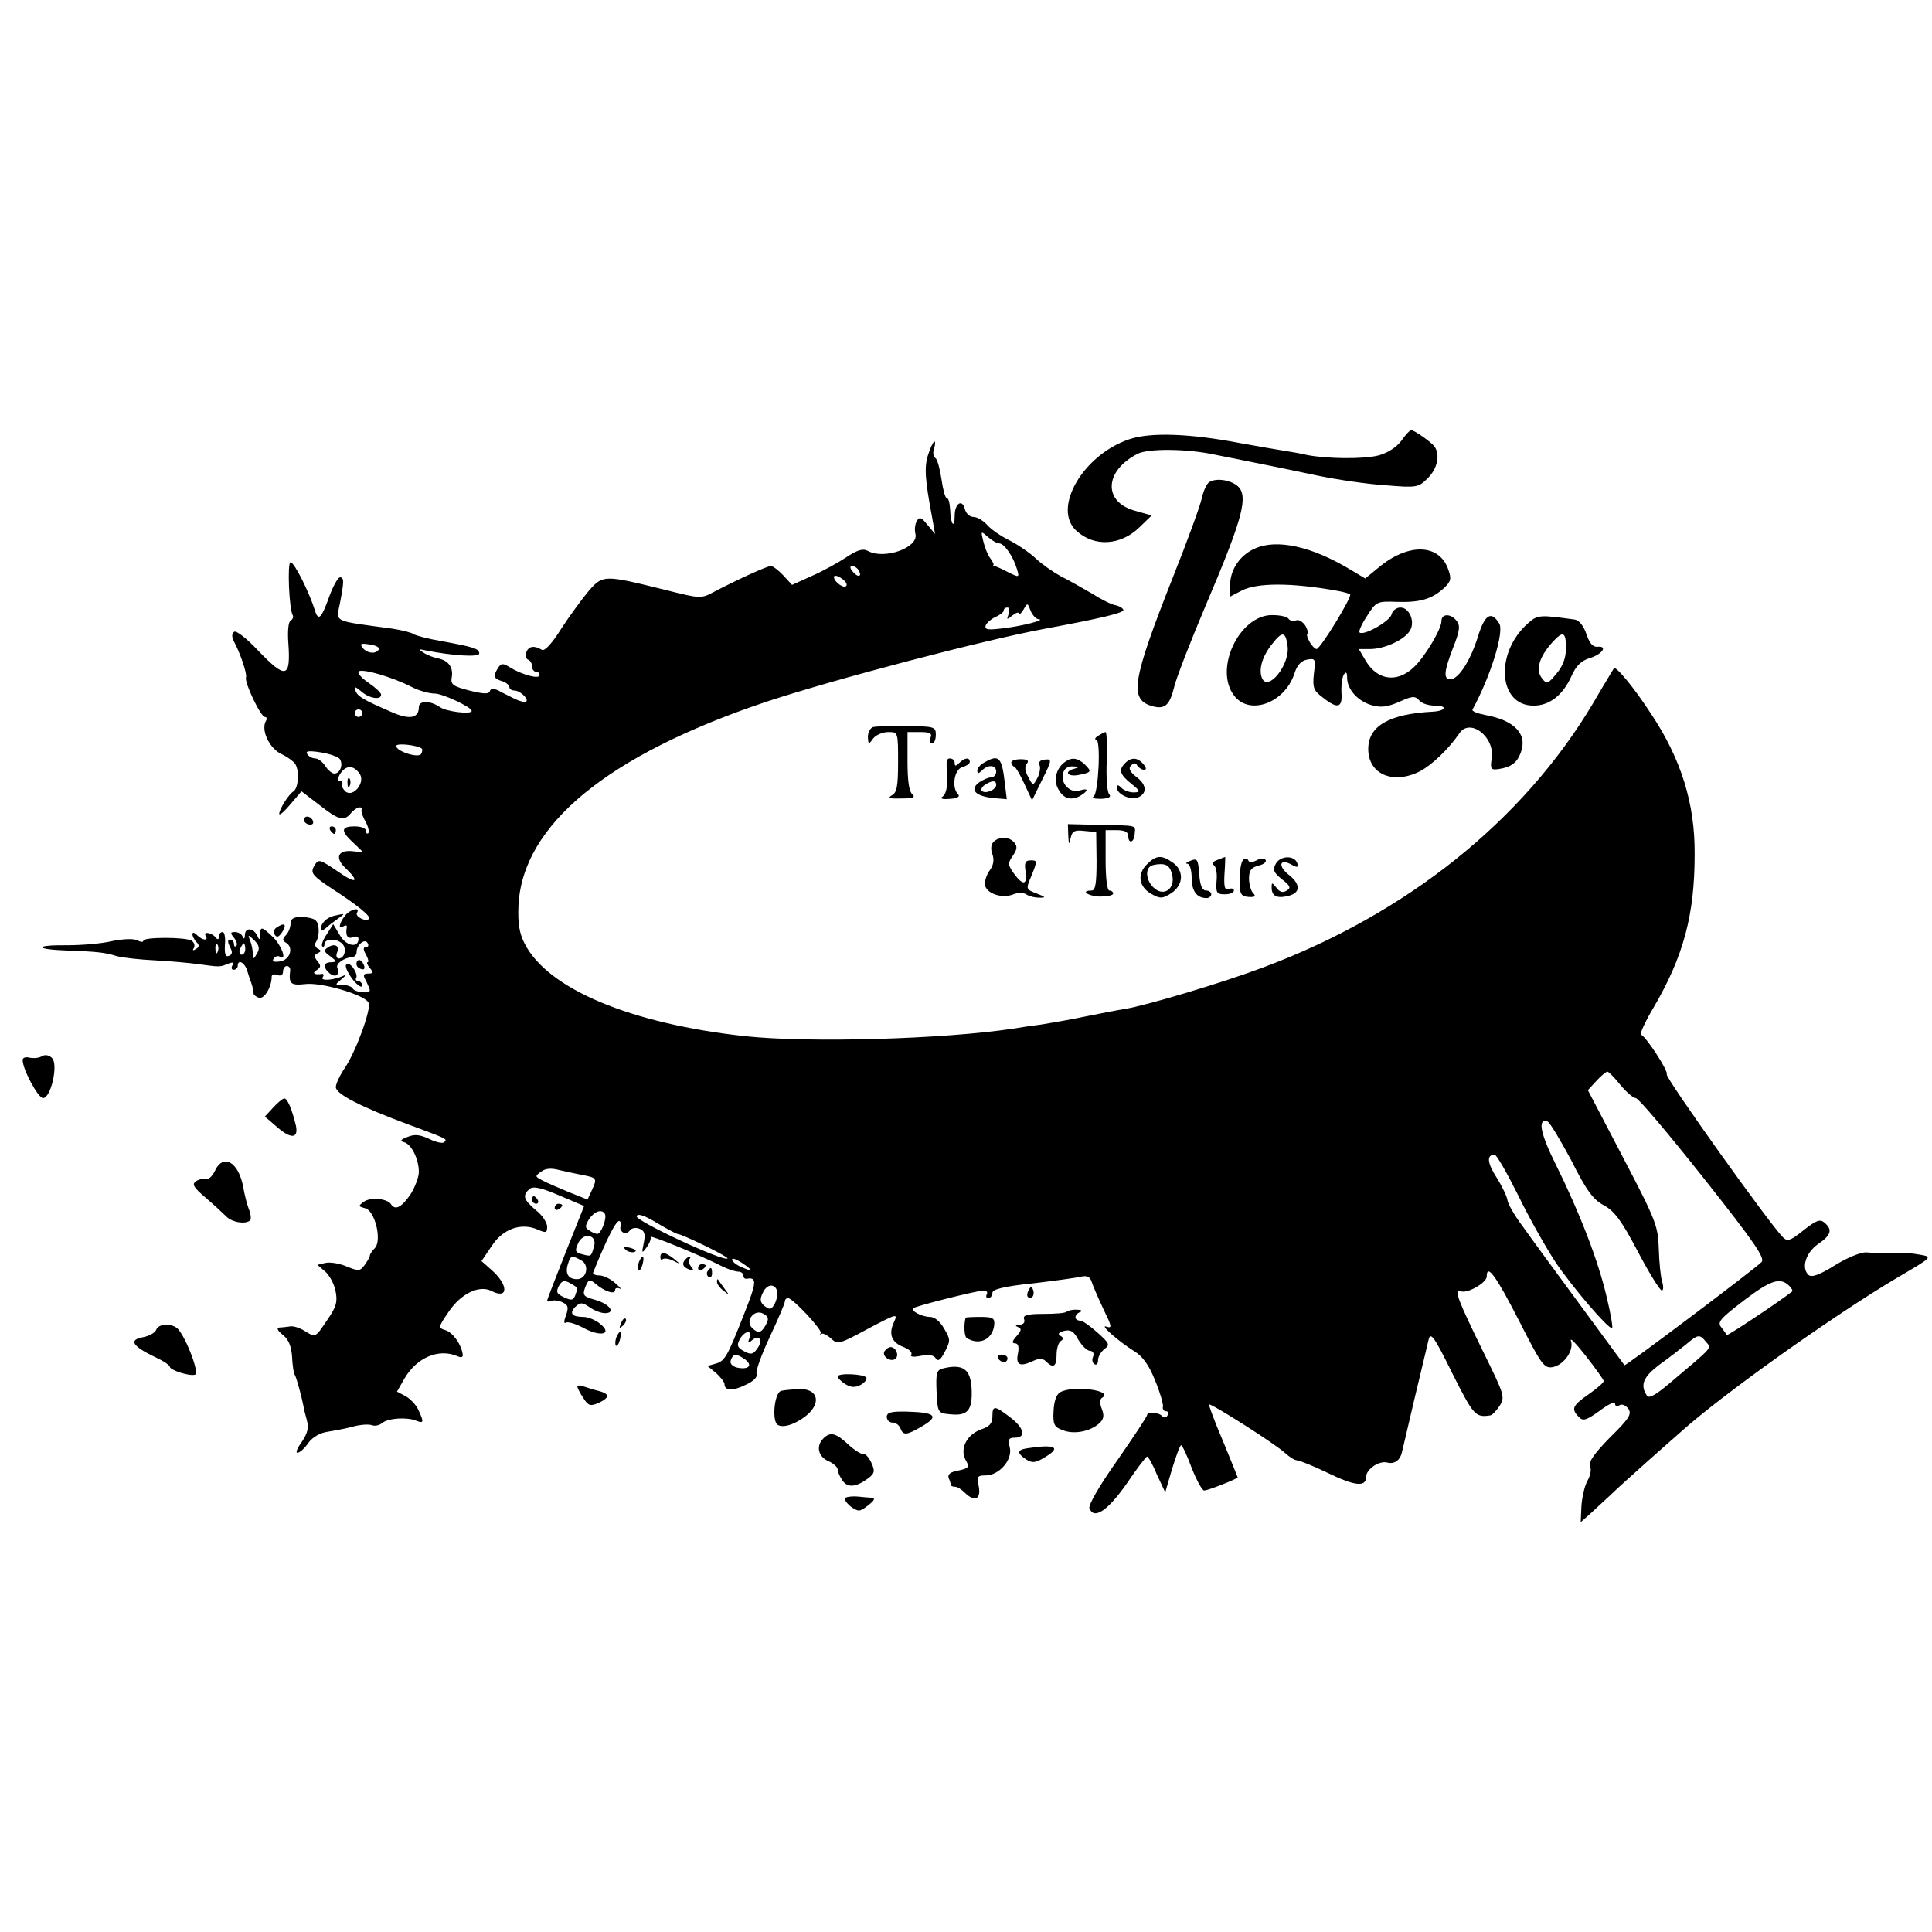 <?xml version="1.0" standalone="no"?>
<!DOCTYPE svg PUBLIC "-//W3C//DTD SVG 20010904//EN"
 "http://www.w3.org/TR/2001/REC-SVG-20010904/DTD/svg10.dtd">
<svg version="1.0" xmlns="http://www.w3.org/2000/svg"
 width="512pt" height="512pt" viewBox="0 0 512 512"
 preserveAspectRatio="xMidYMid meet">
<g transform="translate(0,512) scale(0.1,-0.1)"
fill="#000000" stroke="none">
<path d="M3713 3951 c-13 -17 -37 -32 -60 -38 -39 -10 -135 -9 -188 1 -16 4
-46 9 -65 12 -19 3 -71 12 -115 20 -131 25 -236 29 -292 10 -123 -41 -206
-184 -140 -243 47 -43 117 -39 167 10 l32 31 -46 13 c-83 24 -79 105 8 150 28
15 133 14 206 -2 14 -3 59 -12 100 -20 41 -8 118 -24 170 -35 52 -11 134 -23
182 -26 83 -7 87 -6 112 19 25 25 33 61 18 83 -8 12 -54 44 -62 44 -4 0 -16
-13 -27 -29z"/>
<path d="M2460 3916 c-11 -33 -9 -65 10 -166 l8 -45 -20 24 c-16 20 -21 22
-28 11 -5 -8 -7 -24 -4 -35 9 -36 -82 -69 -126 -45 -13 7 -27 3 -56 -16 -21
-14 -62 -37 -92 -50 l-53 -24 -23 25 c-13 14 -28 25 -33 25 -10 0 -87 -35
-152 -69 -33 -18 -37 -17 -125 5 -165 41 -168 41 -205 -1 -17 -20 -50 -65 -73
-100 -24 -39 -45 -62 -52 -57 -20 12 -35 10 -41 -6 -3 -9 -1 -18 4 -20 6 -2
11 -10 11 -18 0 -8 5 -14 10 -14 6 0 10 -4 10 -9 0 -12 -47 1 -78 20 -19 12
-24 12 -32 -1 -14 -22 -12 -28 10 -35 11 -3 20 -11 20 -16 0 -5 6 -9 14 -9 7
0 19 -7 26 -15 15 -18 0 -20 -30 -5 -11 6 -29 14 -39 20 -13 6 -21 6 -23 -2
-3 -8 -18 -7 -54 2 -43 11 -50 16 -47 34 5 27 -8 45 -35 51 -12 2 -30 9 -39
15 -16 10 -15 11 7 6 71 -14 140 -18 140 -8 0 13 -13 17 -100 33 -36 6 -69 15
-75 19 -5 4 -30 10 -55 14 -162 22 -149 16 -139 68 11 57 11 68 0 68 -5 0 -17
-21 -27 -47 -22 -62 -30 -70 -39 -42 -15 49 -55 129 -65 129 -9 0 -4 -125 6
-141 2 -4 0 -10 -6 -14 -6 -3 -8 -29 -6 -57 7 -96 -6 -99 -80 -22 -29 31 -57
53 -63 50 -7 -5 -7 -13 -2 -24 18 -33 36 -87 33 -97 -5 -13 39 -105 50 -105 5
0 6 -5 3 -10 -14 -23 7 -70 38 -87 18 -8 35 -21 39 -27 12 -18 9 -64 -4 -73
-14 -9 -38 -48 -38 -60 1 -5 14 7 30 26 l29 34 47 -36 c52 -41 66 -44 84 -22
13 16 32 21 28 8 -1 -5 4 -19 11 -31 7 -13 10 -26 7 -30 -3 -3 -6 0 -6 6 0 7
-13 12 -30 12 -37 0 -38 -12 -3 -44 l26 -25 -26 3 c-41 5 -51 -16 -22 -44 40
-38 29 -44 -19 -10 -52 35 -52 35 -65 12 -8 -16 -1 -24 47 -56 70 -45 106 -75
100 -81 -8 -9 -38 6 -32 16 10 17 -19 9 -32 -8 -16 -21 -18 -37 -4 -28 6 4 10
3 9 -2 -4 -22 2 -32 16 -27 8 4 15 2 15 -4 0 -25 -32 -20 -49 9 l-18 30 -17
-27 c-10 -14 -15 -28 -12 -32 3 -3 6 0 6 6 0 15 32 16 47 1 13 -13 6 -39 -9
-39 -6 0 -8 7 -5 15 8 18 -5 26 -23 15 -13 -8 -12 -12 5 -24 18 -14 18 -15 3
-16 -21 0 -23 -13 -5 -29 16 -13 28 -5 21 14 -5 11 17 27 41 29 6 1 10 6 10
13 0 19 22 37 29 24 4 -6 2 -11 -4 -11 -8 0 -8 -6 0 -20 6 -11 8 -20 4 -20 -3
0 -1 -7 6 -15 10 -12 9 -15 -4 -15 -13 0 -15 -4 -6 -19 5 -11 10 -22 10 -25 0
-10 -39 -6 -45 4 -3 6 -16 10 -28 10 -20 0 -20 0 -1 16 10 8 13 13 6 9 -24
-12 -64 -16 -57 -5 4 6 3 10 -2 9 -20 -3 -27 2 -14 10 12 8 12 12 2 24 -9 12
-9 16 1 21 10 5 10 7 0 12 -6 3 -9 11 -5 17 11 17 10 51 -2 59 -5 4 -22 8 -37
8 -20 0 -28 -5 -28 -18 0 -10 -6 -24 -12 -30 -10 -10 -10 -15 1 -21 20 -13 9
-46 -18 -49 -15 -2 -21 0 -16 7 3 6 11 9 16 6 20 -13 7 26 -16 50 -31 30 -35
31 -36 8 0 -15 -2 -15 -7 -3 -10 21 -32 23 -33 3 0 -11 -3 -13 -6 -5 -2 6 -12
12 -20 12 -13 0 -13 -3 -3 -15 7 -9 10 -18 6 -22 -3 -3 -6 -1 -6 5 0 7 -5 12
-10 12 -7 0 -7 -6 -1 -19 8 -14 7 -20 -2 -24 -10 -4 -12 5 -11 29 2 19 -1 34
-6 34 -6 0 -10 -6 -10 -12 0 -8 -3 -9 -8 -3 -9 13 -35 18 -27 5 9 -14 -8 -13
-23 2 -7 7 -12 8 -12 2 0 -5 5 -15 11 -21 8 -8 7 -13 -2 -18 -7 -5 -10 -4 -5
3 3 6 1 14 -6 19 -17 10 -128 10 -128 0 0 -4 -7 -4 -16 1 -10 5 -36 4 -67 -2
-29 -7 -82 -11 -120 -11 -87 1 -87 -11 1 -14 81 -3 100 -5 132 -15 15 -4 60
-9 100 -11 41 -2 93 -7 115 -10 59 -8 58 -8 79 1 14 5 17 4 12 -4 -4 -7 -2
-12 3 -12 6 0 11 5 11 10 0 19 18 10 25 -12 4 -13 8 -26 10 -30 6 -19 7 -23 7
-30 -1 -3 5 -9 14 -12 14 -5 34 28 34 56 0 5 7 8 15 4 9 -3 15 0 15 9 0 8 5
15 10 15 6 0 10 -6 9 -12 -4 -35 1 -40 39 -36 42 6 162 -29 169 -50 7 -17 -34
-129 -63 -172 -13 -19 -24 -42 -24 -51 0 -18 65 -52 195 -100 102 -38 101 -37
92 -46 -4 -4 -22 0 -40 9 -24 11 -38 13 -57 5 -19 -7 -21 -11 -9 -14 19 -5 39
-44 39 -79 0 -13 -10 -40 -22 -59 -23 -34 -41 -44 -52 -26 -10 15 -55 19 -72
6 -15 -11 -15 -12 4 -17 26 -7 45 -86 25 -106 -7 -7 -13 -16 -13 -20 0 -4 -7
-15 -14 -25 -12 -16 -16 -16 -48 -3 -19 8 -44 12 -56 9 l-21 -5 20 -17 c11 -9
24 -32 28 -51 6 -29 3 -42 -21 -77 -33 -49 -31 -48 -61 -30 -12 8 -29 13 -37
12 -8 -1 -21 -3 -29 -3 -9 -1 -6 -8 9 -20 15 -12 22 -30 24 -57 1 -22 4 -45 8
-50 4 -8 17 -54 23 -85 0 -3 4 -18 8 -33 6 -21 2 -35 -13 -58 -12 -16 -17 -29
-12 -29 6 0 19 11 29 26 12 16 31 27 53 30 19 3 50 9 68 14 19 5 40 6 48 3 8
-3 20 0 27 6 16 13 66 16 90 6 20 -8 21 -4 6 28 -6 14 -22 30 -34 37 l-23 12
20 35 c33 56 91 80 140 59 11 -5 16 -3 14 6 -4 26 -26 57 -46 63 -19 6 -19 8
10 50 32 47 80 70 112 54 46 -24 46 16 0 56 l-26 23 27 40 c30 46 79 63 123
43 21 -9 24 -8 24 8 0 11 -13 31 -30 44 -33 28 -36 39 -17 56 10 8 30 4 79
-17 l66 -28 -49 -123 c-27 -68 -49 -125 -49 -128 0 -3 6 -3 13 0 6 2 20 0 29
-5 14 -7 15 -13 8 -34 -6 -15 -6 -23 0 -19 5 3 25 -3 46 -14 46 -25 79 -17 44
11 -12 10 -32 18 -44 18 -31 0 -38 10 -21 27 13 12 18 12 37 -1 12 -9 31 -16
41 -16 30 0 13 24 -25 35 -32 9 -35 12 -27 34 9 21 11 22 27 9 23 -20 52 -30
52 -17 0 6 6 7 13 4 6 -4 1 3 -12 14 -13 12 -32 21 -43 21 -11 0 -18 4 -16 8
38 94 62 140 70 136 4 -3 6 -9 3 -14 -3 -5 0 -12 6 -16 6 -3 14 -1 18 5 4 6
15 9 25 5 14 -5 17 -14 12 -38 -6 -28 -5 -29 8 -11 8 11 12 23 10 27 -5 7 129
-47 190 -78 16 -8 35 -14 43 -14 7 0 13 -5 13 -10 0 -6 3 -9 8 -9 28 5 28 -7
-4 -88 -47 -120 -53 -130 -78 -137 l-21 -6 23 -19 c12 -11 22 -24 22 -29 0
-18 22 -19 56 -2 20 9 32 20 29 29 -3 7 13 51 35 98 22 47 40 89 40 94 0 5 4
9 8 9 13 0 93 -86 87 -93 -3 -4 -2 -5 2 -2 3 3 15 -3 25 -12 18 -17 23 -15 99
26 76 40 79 41 68 17 -15 -32 -6 -54 26 -66 15 -6 23 -14 20 -20 -4 -6 6 -7
26 -3 20 4 34 2 39 -7 6 -9 13 -4 24 18 15 28 15 33 -2 61 -10 18 -25 31 -37
31 -22 0 -52 16 -45 23 7 6 170 47 187 47 8 0 11 -5 8 -10 -3 -6 -1 -10 4 -10
6 0 11 6 11 14 0 9 30 17 108 25 59 7 117 15 128 18 15 3 23 -1 27 -14 3 -10
17 -42 31 -72 22 -45 24 -52 9 -47 -22 8 30 -38 73 -65 22 -13 39 -37 55 -77
13 -31 22 -63 21 -69 -2 -7 2 -13 8 -13 6 0 8 -5 4 -11 -3 -6 -9 -7 -13 -3 -8
11 -41 14 -41 4 0 -4 -36 -58 -79 -120 -46 -65 -77 -118 -74 -127 12 -31 48
-7 98 64 27 40 52 73 55 73 3 0 15 -21 26 -48 l22 -47 18 62 c11 35 21 63 24
63 3 0 16 -27 28 -60 13 -33 28 -60 33 -60 10 0 89 31 89 35 0 1 -18 44 -39
96 -22 51 -38 95 -37 97 5 4 178 -106 202 -129 11 -10 25 -19 31 -19 6 0 44
-15 83 -34 70 -34 100 -37 100 -11 0 21 34 45 57 39 19 -5 35 7 39 31 2 6 16
69 33 140 17 72 34 141 37 155 5 21 15 8 63 -90 56 -111 61 -117 100 -111 5 0
16 12 25 25 15 24 13 29 -43 143 -68 139 -79 167 -60 161 18 -7 69 23 69 39 0
36 25 1 85 -116 60 -118 67 -128 90 -124 30 6 57 45 48 70 -3 10 15 -9 40 -41
26 -33 47 -63 47 -66 0 -4 -18 -20 -40 -35 -43 -30 -47 -39 -26 -60 11 -12 20
-9 55 16 22 17 41 26 41 19 0 -6 5 -8 12 -4 6 4 16 0 23 -9 10 -14 3 -26 -48
-76 -42 -43 -58 -65 -53 -77 4 -9 0 -26 -7 -38 -7 -12 -14 -41 -16 -66 l-2
-44 27 24 c15 14 39 36 54 50 14 14 59 54 99 90 41 36 79 70 85 75 110 99 402
307 574 409 94 55 94 55 60 61 -18 3 -42 6 -53 5 -42 -1 -66 -1 -89 1 -14 1
-51 -14 -83 -34 -40 -25 -61 -33 -70 -26 -20 18 -8 59 25 82 35 24 39 38 17
57 -12 10 -22 6 -55 -20 -35 -28 -43 -31 -55 -19 -36 36 -313 424 -308 432 5
8 -54 99 -68 105 -4 2 10 33 32 70 81 138 110 248 110 408 1 135 -36 253 -116
373 -44 68 -93 127 -98 120 -1 -2 -27 -44 -56 -94 -185 -310 -493 -557 -874
-699 -106 -40 -310 -101 -367 -110 -19 -3 -66 -12 -105 -20 -38 -8 -90 -17
-115 -21 -25 -3 -58 -8 -75 -11 -187 -28 -541 -38 -710 -20 -303 33 -524 125
-585 246 -14 28 -18 53 -16 101 11 213 236 398 656 539 181 60 578 164 740
194 146 27 210 42 207 50 -2 5 -11 10 -20 12 -10 1 -38 15 -63 31 -26 15 -63
36 -83 46 -20 11 -49 31 -66 47 -16 15 -48 37 -70 48 -22 11 -49 29 -59 41
-11 12 -27 21 -36 21 -10 0 -20 9 -23 21 -7 28 -27 15 -27 -18 0 -37 -11 -22
-12 16 -1 17 -4 31 -9 31 -4 0 -10 22 -14 50 -4 27 -11 53 -16 56 -6 3 -7 14
-4 25 4 10 4 19 1 19 -2 0 -10 -15 -16 -34z m188 -236 c13 0 37 -34 47 -68 7
-23 6 -23 -24 -8 -17 9 -33 16 -36 16 -3 0 -4 2 -2 3 1 2 -3 10 -9 18 -6 8
-14 27 -18 44 -7 28 -7 29 12 12 10 -9 24 -17 30 -17z m-373 -71 c11 -17 -1
-21 -15 -4 -8 9 -8 15 -2 15 6 0 14 -5 17 -11z m-32 -41 c-5 -10 -33 10 -33
23 0 5 9 4 19 -3 11 -7 17 -16 14 -20z m509 -89 c22 -1 -41 -18 -94 -24 -39
-5 -49 -4 -46 7 2 7 14 17 26 23 12 5 22 13 22 17 0 5 4 8 10 8 5 0 6 -8 3
-17 -6 -16 -5 -16 10 -4 9 7 17 10 17 5 0 -5 6 0 12 10 11 19 11 19 19 -2 5
-12 14 -22 21 -23z m-1748 -80 c-8 -13 -30 -11 -43 4 -8 11 -5 13 19 9 16 -2
27 -8 24 -13z m86 -99 c19 -10 47 -18 62 -18 21 0 98 -36 98 -46 0 -10 -67 -2
-84 10 -26 18 -56 18 -56 0 0 -29 -24 -34 -70 -14 -79 34 -93 43 -98 58 -4 12
-1 11 15 -2 21 -19 53 -24 53 -9 0 5 -15 19 -34 32 -19 13 -30 26 -25 30 12 7
88 -15 139 -41z m-130 -70 c0 -5 -4 -10 -10 -10 -5 0 -10 5 -10 10 0 6 5 10
10 10 6 0 10 -4 10 -10z m158 -94 c2 -3 1 -9 -2 -14 -7 -12 -66 7 -66 21 0 9
58 2 68 -7z m-217 -28 c9 -15 0 -38 -15 -38 -6 0 -17 9 -24 20 -7 11 -19 20
-26 20 -8 0 -18 5 -22 12 -5 8 5 9 37 4 24 -4 46 -12 50 -18z m53 -40 c14 -23
-19 -63 -39 -45 -7 7 -11 15 -8 20 2 4 -1 7 -6 7 -7 0 -7 7 1 20 15 23 36 23
52 -2z m-273 -475 c-9 -16 -10 -16 -11 -1 0 9 -3 25 -7 35 -7 17 -6 17 11 1
13 -13 15 -22 7 -35z m-104 5 c-3 -8 -6 -5 -6 6 -1 11 2 17 5 13 3 -3 4 -12 1
-19z m73 7 c0 -8 -4 -15 -10 -15 -5 0 -7 7 -4 15 4 8 8 15 10 15 2 0 4 -7 4
-15z m3644 -360 c16 -19 34 -35 41 -35 7 0 87 -95 179 -211 136 -172 165 -214
154 -224 -28 -26 -360 -276 -363 -273 -4 6 -231 313 -269 367 -22 29 -40 61
-41 70 -1 9 -13 35 -28 59 -26 40 -28 62 -6 62 5 0 33 -49 63 -109 29 -60 74
-139 99 -177 44 -65 137 -174 149 -174 3 0 -3 37 -14 82 -22 96 -72 225 -135
352 -41 82 -49 123 -22 114 6 -2 34 -49 63 -103 40 -80 58 -104 86 -119 28
-15 47 -40 90 -122 30 -57 59 -104 64 -104 4 0 5 10 1 23 -4 12 -8 51 -9 87
-2 61 -7 75 -95 243 l-93 178 23 25 c12 13 25 24 29 24 3 0 19 -16 34 -35z
m-2750 -239 c37 -7 39 -9 25 -39 l-12 -26 -50 20 c-27 11 -59 25 -70 31 -19
10 -20 11 -3 23 12 9 27 10 49 4 18 -4 45 -10 61 -13z m59 -103 c6 -11 -10
-53 -20 -53 -4 0 -14 4 -21 9 -12 7 -12 12 -1 30 14 21 34 28 42 14z m192 -53
c12 0 137 -61 133 -65 -9 -10 -245 100 -241 112 3 8 21 2 54 -18 27 -16 52
-29 54 -29z m-221 -34 c-8 -27 -7 -26 -31 -20 -19 5 -20 9 -11 29 14 31 52 23
42 -9z m-34 -36 c23 -12 15 -50 -11 -50 -23 0 -32 15 -24 40 7 23 10 24 35 10z
m450 -26 c0 -2 -11 2 -25 8 -14 6 -25 15 -25 20 0 5 11 1 25 -8 14 -9 25 -18
25 -20z m-460 -49 c0 -2 -3 -10 -6 -19 -5 -12 -10 -13 -29 -4 -20 9 -22 14
-14 30 8 14 14 16 29 8 11 -6 20 -12 20 -15z m3212 7 c6 -6 10 -13 7 -15 -33
-26 -171 -118 -173 -115 -1 2 -7 11 -14 20 -12 14 -4 23 60 72 71 54 96 62
120 38z m-2682 -21 c0 -9 -4 -22 -9 -30 -8 -12 -12 -12 -25 -2 -12 10 -13 18
-4 36 12 26 38 23 38 -4z m-30 -81 c-12 -23 -21 -25 -37 -9 -19 19 6 50 29 38
15 -8 16 -14 8 -29z m-44 -36 c-5 -14 -4 -15 8 -5 19 16 29 -2 12 -24 -10 -14
-16 -16 -34 -6 -18 10 -20 15 -12 31 13 24 35 27 26 4z m2535 -10 c15 -18 23
-9 -99 -112 -37 -31 -53 -39 -58 -30 -18 28 -9 49 33 81 24 17 56 42 71 54 32
27 36 28 53 7z m-2546 -47 c21 -16 8 -28 -23 -21 -12 4 -19 11 -15 20 6 17 14
18 38 1z"/>
<path d="M921 3044 c0 -11 3 -14 6 -6 3 7 2 16 -1 19 -3 4 -6 -2 -5 -13z"/>
<path d="M3204 3842 c-6 -4 -15 -23 -19 -42 -4 -19 -38 -113 -76 -208 -110
-279 -118 -327 -53 -344 31 -8 44 4 55 49 5 23 43 121 84 218 92 216 111 280
91 310 -14 21 -61 31 -82 17z"/>
<path d="M3325 3666 c-39 -17 -65 -56 -65 -96 l0 -31 31 16 c40 21 131 21 249
0 19 -3 36 -8 38 -10 6 -6 -79 -145 -89 -145 -4 0 -13 9 -19 20 -6 11 -8 20
-5 20 3 0 1 9 -5 21 -7 11 -18 18 -25 15 -8 -3 -17 -1 -20 4 -4 6 -23 10 -44
10 -87 0 -155 -144 -100 -214 41 -53 133 -19 159 58 7 23 18 35 34 38 22 4 23
2 18 -37 -4 -37 -1 -45 23 -63 40 -32 53 -28 50 12 -1 19 2 41 6 48 6 9 9 7 9
-8 0 -31 29 -63 66 -73 24 -7 42 -4 72 9 35 16 42 16 53 4 6 -8 25 -14 42 -14
34 0 29 -14 -6 -16 -116 -6 -171 -38 -171 -99 0 -67 66 -95 137 -59 32 17 76
59 104 100 28 43 96 -9 86 -67 -4 -27 -2 -30 19 -27 32 5 48 16 58 43 19 49
-16 86 -93 100 -21 4 -36 10 -35 14 49 90 85 208 71 229 -21 34 -38 24 -56
-34 -20 -65 -52 -114 -73 -114 -19 0 -18 19 7 84 18 45 19 59 9 71 -16 20 -40
19 -40 -1 0 -21 -44 -95 -73 -122 -45 -43 -98 -35 -129 19 l-17 29 30 0 c38 0
90 24 105 48 15 23 0 62 -25 62 -10 0 -21 -8 -23 -18 -5 -19 -75 -58 -85 -48
-3 3 6 23 20 44 24 38 27 39 79 37 60 -2 93 7 125 37 18 17 20 24 11 49 -23
67 -103 71 -181 8 l-39 -32 -37 22 c-103 63 -198 84 -256 57z m87 -257 c8 -50
-53 -125 -68 -85 -9 23 2 58 27 89 27 35 36 34 41 -4z"/>
<path d="M4049 3468 c-88 -78 -79 -218 15 -218 42 0 77 27 100 77 12 28 26 42
49 49 33 10 49 33 20 30 -12 -1 -21 10 -29 34 -7 21 -19 36 -30 38 -94 13 -99
13 -125 -10z m101 -65 c0 -26 -8 -48 -25 -68 -24 -29 -26 -29 -39 -12 -17 22
-7 56 28 95 28 31 36 28 36 -15z"/>
<path d="M2313 3193 c-7 -3 -13 -14 -13 -26 1 -20 2 -21 14 -4 7 9 25 17 40
17 26 0 26 0 26 -80 0 -63 -3 -81 -17 -88 -12 -7 -5 -9 26 -8 30 0 38 3 29 11
-9 7 -13 36 -13 88 l0 77 33 0 c26 0 33 -3 28 -15 -3 -8 -1 -15 4 -15 6 0 10
10 10 23 0 21 -4 22 -77 23 -43 1 -84 -1 -90 -3z"/>
<path d="M2910 3170 c-8 -5 -10 -10 -5 -10 13 0 6 -143 -7 -151 -6 -4 3 -6 20
-6 21 1 28 5 21 13 -5 6 -8 45 -6 87 1 43 0 77 -3 77 -3 0 -12 -5 -20 -10z"/>
<path d="M2509 3103 c-1 -5 0 -25 1 -47 1 -23 -4 -42 -12 -47 -8 -5 -1 -8 19
-6 20 1 28 6 22 12 -18 18 -10 66 11 72 11 3 20 9 20 14 0 13 -14 11 -28 -3
-9 -9 -12 -9 -12 0 0 13 -19 17 -21 5z"/>
<path d="M2608 3099 c-10 -5 -18 -15 -18 -21 0 -9 3 -9 12 0 17 17 38 15 38
-3 0 -8 -6 -15 -13 -15 -7 0 -22 -6 -33 -14 -25 -19 -9 -36 39 -41 l35 -3 -5
42 c-8 70 -16 78 -55 55z m32 -59 c0 -13 -28 -25 -38 -16 -3 4 0 11 8 16 20
13 30 12 30 0z"/>
<path d="M2680 3100 c0 -5 3 -10 8 -12 4 -1 16 -22 27 -46 l20 -43 27 55 c26
52 26 55 7 53 -12 -1 -18 -6 -14 -15 3 -7 0 -23 -6 -34 -11 -21 -12 -21 -24 3
-9 15 -10 28 -4 35 7 8 2 12 -16 12 -14 0 -25 -4 -25 -8z"/>
<path d="M2824 3102 c-23 -15 -32 -45 -22 -68 13 -29 34 -37 59 -24 24 14 25
23 0 15 -25 -8 -51 19 -44 45 3 13 13 20 27 19 17 -1 17 -2 4 -6 -29 -7 -20
-22 9 -17 36 7 37 9 18 28 -18 17 -34 20 -51 8z"/>
<path d="M2982 3098 c-18 -18 -15 -30 16 -55 25 -20 25 -22 7 -23 -12 0 -26 5
-33 12 -9 9 -12 9 -12 0 0 -16 35 -33 54 -26 26 10 26 33 -1 54 -19 14 -23 24
-16 31 8 8 13 8 17 0 4 -6 12 -11 18 -11 7 0 6 6 -2 15 -15 18 -32 19 -48 3z"/>
<path d="M806 2951 c-3 -5 1 -11 9 -15 8 -3 15 -1 15 4 0 13 -18 22 -24 11z"/>
<path d="M2831 2906 c1 -25 3 -26 6 -8 4 19 10 23 36 20 l32 -3 1 -77 c0 -59
-3 -78 -13 -78 -31 0 -10 -15 22 -16 19 0 35 3 35 8 0 4 -4 8 -10 8 -6 0 -10
33 -10 80 l0 80 30 0 c20 0 30 -5 30 -15 0 -23 16 -18 17 5 2 24 9 22 -94 24
l-83 2 1 -30z"/>
<path d="M875 2920 c3 -5 8 -10 11 -10 2 0 4 5 4 10 0 6 -5 10 -11 10 -5 0 -7
-4 -4 -10z"/>
<path d="M2633 2889 c-7 -7 -8 -20 -3 -33 5 -14 3 -28 -6 -41 -8 -10 -14 -27
-14 -37 0 -24 42 -40 73 -29 14 6 30 6 38 0 8 -5 23 -8 34 -8 17 0 16 2 -5 10
-33 13 -32 11 -15 52 14 35 14 37 -3 37 -15 0 -18 -6 -14 -30 5 -36 -7 -38
-31 -5 -16 23 -17 27 -3 47 11 16 13 25 4 35 -13 16 -40 17 -55 2z"/>
<path d="M3039 2829 c-26 -26 -21 -59 12 -78 24 -13 29 -13 53 2 33 22 34 60
4 81 -30 21 -44 20 -69 -5z m67 -26 c10 -37 -21 -61 -48 -36 -18 16 -24 44
-11 56 3 4 17 7 29 7 17 0 25 -7 30 -27z"/>
<path d="M3155 2839 c-11 -4 -15 -8 -8 -8 6 -1 11 -17 11 -37 0 -35 13 -54 40
-54 6 0 12 5 12 10 0 6 -7 10 -14 10 -10 0 -16 14 -18 44 -3 39 -5 42 -23 35z"/>
<path d="M3226 2841 c-12 -4 -15 -10 -9 -14 6 -4 9 -22 7 -42 -2 -31 0 -35 22
-35 13 0 24 4 24 10 0 5 -6 7 -14 4 -10 -4 -13 5 -11 40 2 26 2 46 2 45 -1 0
-11 -4 -21 -8z"/>
<path d="M3295 2842 c-5 -4 -10 -27 -10 -52 0 -40 3 -45 24 -47 17 -1 20 2 12
10 -6 6 -11 24 -11 39 0 21 6 29 25 34 14 3 22 10 19 15 -3 5 -13 5 -24 -1
-12 -6 -20 -6 -22 0 -2 5 -7 6 -13 2z"/>
<path d="M3381 2831 c-9 -16 -6 -23 16 -41 22 -17 25 -23 13 -30 -10 -7 -19
-4 -27 7 -12 15 -13 15 -13 1 0 -23 14 -30 45 -22 32 8 32 31 0 56 -29 23 -24
44 7 27 16 -9 19 -8 16 3 -7 22 -45 21 -57 -1z"/>
<path d="M885 2693 c-20 -5 -35 -20 -35 -36 0 -4 6 -3 13 3 6 6 21 17 32 25
21 15 21 15 -10 8z"/>
<path d="M733 2662 c-7 -4 -9 -13 -5 -19 6 -9 11 -6 20 7 13 21 6 26 -15 12z"/>
<path d="M946 2572 c-3 -6 -1 -14 5 -17 14 -9 20 -2 10 14 -6 8 -11 9 -15 3z"/>
<path d="M917 2563 c-3 -5 5 -22 18 -39 13 -16 24 -23 25 -16 0 6 -5 12 -11
12 -5 0 -8 4 -5 9 3 4 -1 16 -8 26 -7 10 -16 14 -19 8z"/>
<path d="M111 2321 c-7 -5 -22 -6 -32 -4 -11 3 -19 0 -19 -6 0 -25 41 -101 54
-101 21 0 41 89 24 106 -8 8 -18 10 -27 5z"/>
<path d="M724 2185 l-22 -24 29 -25 c39 -35 61 -35 53 2 -11 45 -23 72 -31 71
-5 -1 -18 -12 -29 -24z"/>
<path d="M569 2016 c-7 -14 -17 -23 -23 -20 -6 2 -18 -1 -26 -6 -12 -8 -8 -16
25 -44 22 -19 47 -42 56 -51 16 -15 50 -20 62 -9 3 3 2 17 -4 31 -5 13 -11 38
-14 55 -12 69 -54 93 -76 44z"/>
<path d="M1410 1940 c0 -5 5 -10 11 -10 5 0 7 5 4 10 -3 6 -8 10 -11 10 -2 0
-4 -4 -4 -10z"/>
<path d="M1470 1919 c0 -5 5 -7 10 -4 6 3 10 8 10 11 0 2 -4 4 -10 4 -5 0 -10
-5 -10 -11z"/>
<path d="M1658 1808 c5 -5 16 -8 23 -6 8 3 3 7 -10 11 -17 4 -21 3 -13 -5z"/>
<path d="M1750 1788 c0 -6 3 -8 6 -5 4 3 16 2 28 -4 20 -10 20 -10 2 5 -24 19
-36 20 -36 4z"/>
<path d="M1693 1775 c-3 -9 -3 -18 -1 -21 3 -3 8 4 11 16 6 23 -1 27 -10 5z"/>
<path d="M1817 1783 c-11 -11 -8 -21 9 -27 13 -5 14 -4 6 7 -7 8 -9 17 -5 20
3 4 4 7 1 7 -2 0 -8 -3 -11 -7z"/>
<path d="M1850 1759 c0 -5 5 -7 10 -4 6 3 10 8 10 11 0 2 -4 4 -10 4 -5 0 -10
-5 -10 -11z"/>
<path d="M1875 1751 c-3 -5 -2 -12 3 -15 5 -3 9 1 9 9 0 17 -3 19 -12 6z"/>
<path d="M1900 1723 c0 -6 8 -17 18 -24 16 -13 16 -13 2 6 -8 11 -16 22 -17
24 -2 2 -3 0 -3 -6z"/>
<path d="M2726 1701 c-4 -7 -5 -15 -2 -18 9 -9 19 4 14 18 -4 11 -6 11 -12 0z"/>
<path d="M2827 1644 c-3 -4 -31 -6 -62 -6 -44 0 -55 -4 -51 -14 3 -9 -2 -14
-12 -15 -11 0 -13 -2 -4 -6 10 -4 9 -9 -4 -24 -12 -13 -13 -19 -4 -19 8 0 11
-9 8 -25 -7 -32 4 -38 37 -23 19 9 28 9 37 0 19 -19 28 -14 28 17 0 17 5 33
11 37 8 5 8 9 -1 14 -8 5 -4 9 10 13 17 4 26 -1 38 -24 10 -16 23 -29 31 -29
7 0 11 -6 8 -15 -4 -8 -2 -17 3 -20 6 -4 10 1 10 11 0 9 8 22 17 29 15 11 13
15 -18 43 -19 17 -40 32 -46 32 -7 0 -13 4 -13 9 0 5 6 12 13 14 6 3 3 6 -9 6
-11 1 -23 -2 -27 -5z"/>
<path d="M1646 1613 c-6 -14 -5 -15 5 -6 7 7 10 15 7 18 -3 3 -9 -2 -12 -12z"/>
<path d="M2559 1628 c-5 -17 -4 -50 3 -54 34 -21 70 -3 73 37 1 16 -5 19 -37
19 -21 0 -38 -1 -39 -2z"/>
<path d="M414 1596 c-3 -8 -19 -17 -36 -20 -37 -7 -28 -23 32 -52 22 -10 40
-22 40 -26 0 -9 53 -26 67 -21 13 5 -30 113 -50 125 -19 12 -47 9 -53 -6z"/>
<path d="M1633 1575 c-3 -9 -3 -18 -1 -21 3 -3 8 4 11 16 6 23 -1 27 -10 5z"/>
<path d="M2344 1539 c-8 -14 18 -31 30 -19 9 9 0 30 -14 30 -5 0 -12 -5 -16
-11z"/>
<path d="M2645 1520 c3 -5 10 -10 16 -10 5 0 9 5 9 10 0 6 -7 10 -16 10 -8 0
-12 -4 -9 -10z"/>
<path d="M2497 1493 c-15 -4 -17 -14 -15 -61 3 -56 3 -57 36 -60 46 -5 59 10
57 65 -2 55 -23 70 -78 56z"/>
<path d="M2220 1472 c0 -4 9 -13 20 -20 15 -9 26 -10 41 -2 11 6 17 15 15 19
-6 10 -76 13 -76 3z"/>
<path d="M1530 1446 c0 -4 7 -18 16 -31 13 -21 19 -22 40 -13 30 14 31 24 0
32 -13 3 -31 9 -40 12 -9 3 -16 3 -16 0z"/>
<path d="M2070 1434 c-18 -5 -25 -80 -9 -90 16 -10 53 4 81 29 35 33 23 67
-24 66 -18 -1 -40 -3 -48 -5z"/>
<path d="M2809 1430 c-10 -6 -16 -25 -17 -50 -2 -35 2 -42 24 -50 29 -12 72
-4 96 17 13 11 15 21 8 39 -6 15 -6 26 1 30 32 19 -79 34 -112 14z"/>
<path d="M2630 1366 c0 -18 -8 -27 -30 -34 -38 -14 -57 -51 -41 -81 11 -19 9
-22 -19 -28 -22 -4 -29 -10 -26 -20 4 -8 6 -17 6 -19 0 -2 5 -4 11 -4 6 0 17
-7 25 -15 26 -26 44 -19 38 15 -6 27 -4 30 18 30 36 0 72 42 64 74 -5 22 -3
26 14 26 30 0 24 26 -13 54 -42 32 -47 32 -47 2z"/>
<path d="M2350 1365 c0 -8 7 -15 15 -15 9 0 18 -7 21 -15 8 -20 16 -19 59 6
44 26 34 36 -41 38 -42 1 -54 -2 -54 -14z"/>
<path d="M2182 1308 c-20 -20 -14 -48 13 -60 14 -6 25 -16 25 -23 0 -6 6 -19
13 -29 14 -20 37 -17 70 8 15 12 16 18 6 40 -7 15 -17 25 -22 23 -5 -1 -23 10
-39 25 -33 31 -48 34 -66 16z"/>
<path d="M2723 1282 c-28 -4 -29 -13 -3 -30 16 -10 25 -9 52 8 41 25 23 33
-49 22z"/>
<path d="M2241 1151 c-5 -3 1 -13 13 -23 21 -15 24 -15 47 3 17 13 19 19 9 20
-8 0 -25 2 -37 3 -12 1 -26 0 -32 -3z"/>
</g>
</svg>
